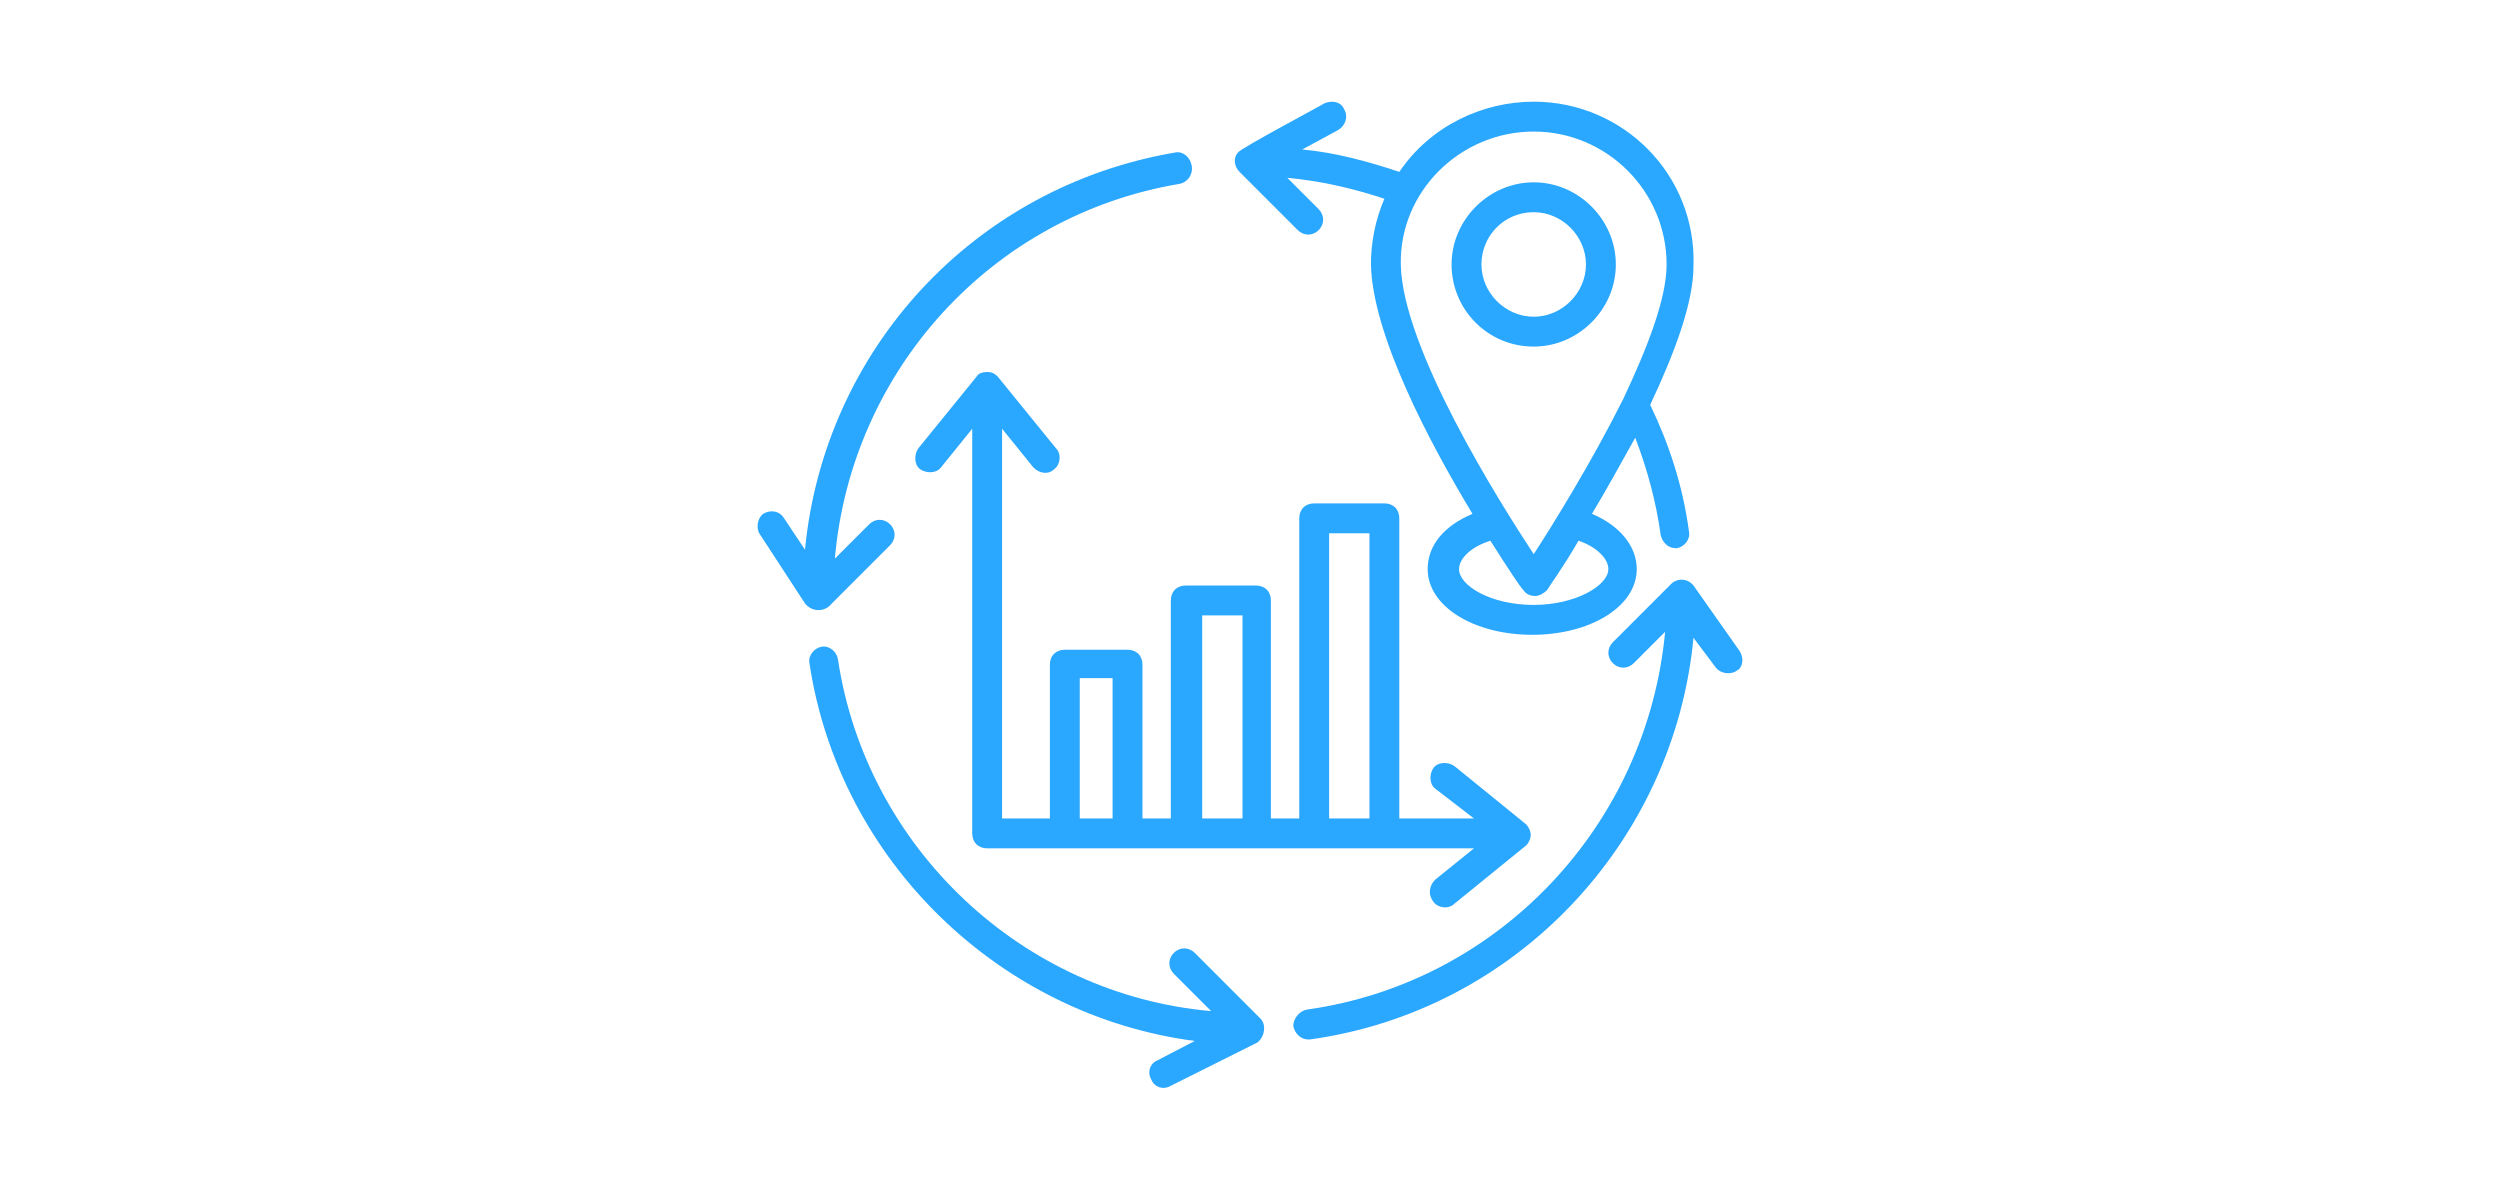 <svg xmlns="http://www.w3.org/2000/svg" xmlns:xlink="http://www.w3.org/1999/xlink" width="840" zoomAndPan="magnify" viewBox="0 0 630 300" height="400" preserveAspectRatio="xMidYMid meet" version="1.0"><defs><clipPath id="f13df6616e"><path d="M 311 25.25 L 427 25.25 L 427 160 L 311 160 Z M 311 25.25 " clip-rule="nonzero"/></clipPath><clipPath id="39c24097e5"><path d="M 190.25 38 L 301 38 L 301 154 L 190.25 154 Z M 190.25 38 " clip-rule="nonzero"/></clipPath></defs><g clip-path="url(#f13df6616e)"><path fill="#2aa7ff" d="M 312.363 43.312 L 327.039 57.988 C 328.543 59.492 330.801 59.492 332.305 57.988 C 333.812 56.484 333.812 54.227 332.305 52.719 L 324.402 44.816 C 332.684 45.57 340.961 47.453 348.863 50.086 C 346.605 55.355 345.477 61 345.477 66.645 C 345.852 84.332 360.152 111.426 371.066 129.488 C 363.918 132.496 359.777 137.391 359.777 143.41 C 359.777 152.82 371.441 159.969 386.117 159.969 C 400.793 159.969 412.461 152.82 412.461 143.41 C 412.461 137.766 408.32 132.496 401.172 129.488 C 404.559 123.844 408.32 117.07 412.082 110.297 C 415.094 118.199 417.352 126.477 418.48 134.754 C 418.855 136.637 420.363 138.141 422.242 138.141 C 422.242 138.141 422.621 138.141 422.621 138.141 C 424.5 137.766 426.008 135.883 425.629 134.004 C 424.125 122.715 420.738 112.176 415.848 102.016 C 421.867 89.223 426.758 76.43 426.758 67.02 C 427.512 44.066 409.074 25.625 386.496 25.625 C 373.699 25.625 360.531 31.648 352.625 43.312 C 344.723 40.68 336.445 38.422 328.168 37.668 L 337.199 32.777 C 339.078 31.648 339.832 29.391 338.703 27.508 C 337.949 25.625 335.691 25.25 333.812 26.004 C 332.684 26.754 312.738 37.293 311.984 38.422 C 310.855 39.551 310.855 41.809 312.363 43.312 Z M 405.309 143.41 C 405.309 147.551 397.031 152.441 386.496 152.441 C 375.582 152.441 367.68 147.551 367.68 143.41 C 367.68 140.777 370.691 137.766 375.582 136.262 C 380.098 143.41 383.109 147.926 383.859 148.68 C 384.613 149.809 385.742 150.184 386.871 150.184 C 388 150.184 389.129 149.43 389.883 148.68 C 390.258 147.926 393.645 143.41 397.785 136.262 C 402.301 137.766 405.309 140.777 405.309 143.41 Z M 386.496 33.152 C 404.934 33.152 419.984 48.203 419.984 66.645 C 419.984 75.301 415.094 87.719 409.074 100.512 C 401.172 116.316 391.387 132.121 386.496 139.648 C 377.84 126.477 353.379 87.719 353.004 66.645 C 352.625 48.203 368.055 33.152 386.496 33.152 Z M 386.496 33.152 " fill-opacity="1" fill-rule="nonzero"/></g><path fill="#2aa7ff" d="M 438.426 164.109 L 426.758 147.551 C 425.254 145.668 422.621 145.668 421.113 147.172 L 406.438 161.852 C 404.934 163.355 404.934 165.613 406.438 167.117 C 407.945 168.625 410.203 168.625 411.707 167.117 L 419.609 159.215 C 415.094 207.758 377.84 247.648 329.297 254.422 C 327.414 254.797 325.91 256.68 325.91 258.562 C 326.285 260.441 327.789 261.949 329.672 261.949 C 329.672 261.949 330.047 261.949 330.047 261.949 C 381.98 254.797 421.867 212.273 426.758 160.723 L 432.402 168.246 C 433.531 169.754 436.168 170.129 437.672 169 C 439.176 168.246 439.555 165.988 438.426 164.109 Z M 438.426 164.109 " fill-opacity="1" fill-rule="nonzero"/><path fill="#2aa7ff" d="M 317.629 256.68 L 301.074 240.121 C 299.566 238.617 297.309 238.617 295.805 240.121 C 294.301 241.629 294.301 243.887 295.805 245.391 L 305.211 254.797 C 257.797 250.66 218.285 213.781 211.137 165.988 C 210.758 164.109 208.879 162.602 206.996 162.98 C 205.113 163.355 203.609 165.238 203.984 167.117 C 211.512 217.168 252.152 255.926 301.074 262.324 L 291.664 267.215 C 289.785 267.969 289.031 270.227 290.16 272.109 C 290.914 273.988 293.172 274.742 295.051 273.613 L 316.879 262.699 C 318.758 261.195 319.137 258.184 317.629 256.68 Z M 317.629 256.68 " fill-opacity="1" fill-rule="nonzero"/><g clip-path="url(#39c24097e5)"><path fill="#2aa7ff" d="M 208.879 152.82 L 224.305 137.391 C 225.812 135.883 225.812 133.625 224.305 132.121 C 222.801 130.617 220.543 130.617 219.039 132.121 L 210.383 140.777 C 214.523 93.363 249.895 54.227 297.309 46.324 C 299.191 45.945 300.695 44.066 300.32 41.809 C 299.945 39.551 298.062 38.043 296.18 38.422 C 245.379 47.074 207.75 88.094 202.855 138.52 L 197.59 130.617 C 196.461 128.734 194.203 128.359 192.32 129.488 C 190.816 130.617 190.438 133.25 191.566 134.754 L 202.855 152.066 C 204.363 153.949 206.996 154.324 208.879 152.82 Z M 208.879 152.82 " fill-opacity="1" fill-rule="nonzero"/></g><path fill="#2aa7ff" d="M 361.281 227.328 C 362.41 228.832 365.047 229.207 366.551 227.703 L 384.613 213.027 C 385.367 212.273 385.742 211.145 385.742 210.395 C 385.742 209.266 384.988 208.137 384.613 207.758 L 366.551 193.082 C 365.047 191.953 362.41 191.953 361.281 193.461 C 360.152 194.965 360.152 197.598 361.66 198.727 L 371.441 206.254 L 352.625 206.254 L 352.625 130.617 C 352.625 128.359 351.121 126.852 348.863 126.852 L 331.176 126.852 C 328.918 126.852 327.414 128.359 327.414 130.617 L 327.414 206.254 L 320.266 206.254 L 320.266 151.312 C 320.266 149.055 318.758 147.551 316.5 147.551 L 298.816 147.551 C 296.559 147.551 295.051 149.055 295.051 151.312 L 295.051 206.254 L 287.902 206.254 L 287.902 167.496 C 287.902 165.238 286.398 163.73 284.141 163.73 L 268.332 163.73 C 266.074 163.73 264.57 165.238 264.57 167.496 L 264.57 206.254 L 252.527 206.254 L 252.527 108.039 L 260.43 117.82 C 261.938 119.328 264.195 119.703 265.699 118.199 C 267.203 117.07 267.582 114.434 266.074 112.93 L 251.398 94.867 C 250.648 94.113 249.895 93.738 248.766 93.738 C 247.637 93.738 246.508 94.113 246.133 94.867 L 231.457 112.93 C 230.328 114.434 230.328 117.07 231.832 118.199 C 233.336 119.328 235.973 119.328 237.102 117.82 L 245.004 108.039 L 245.004 210.016 C 245.004 212.273 246.508 213.781 248.766 213.781 C 293.547 213.781 325.156 213.781 371.441 213.781 L 361.66 221.684 C 360.152 223.188 359.777 225.445 361.281 227.328 Z M 272.098 206.254 L 272.098 170.883 L 280.375 170.883 L 280.375 206.254 Z M 302.953 206.254 L 302.953 155.078 L 313.113 155.078 L 313.113 206.254 Z M 334.941 206.254 L 334.941 134.379 L 345.102 134.379 L 345.102 206.254 Z M 334.941 206.254 " fill-opacity="1" fill-rule="nonzero"/><path fill="#2aa7ff" d="M 386.496 87.34 C 397.785 87.34 407.191 77.934 407.191 66.645 C 407.191 55.355 397.785 45.945 386.496 45.945 C 375.207 45.945 365.797 55.355 365.797 66.645 C 365.797 77.934 374.828 87.34 386.496 87.34 Z M 386.496 53.473 C 393.645 53.473 399.664 59.492 399.664 66.645 C 399.664 73.793 393.645 79.816 386.496 79.816 C 379.344 79.816 373.324 73.793 373.324 66.645 C 373.324 59.492 378.969 53.473 386.496 53.473 Z M 386.496 53.473 " fill-opacity="1" fill-rule="nonzero"/></svg>